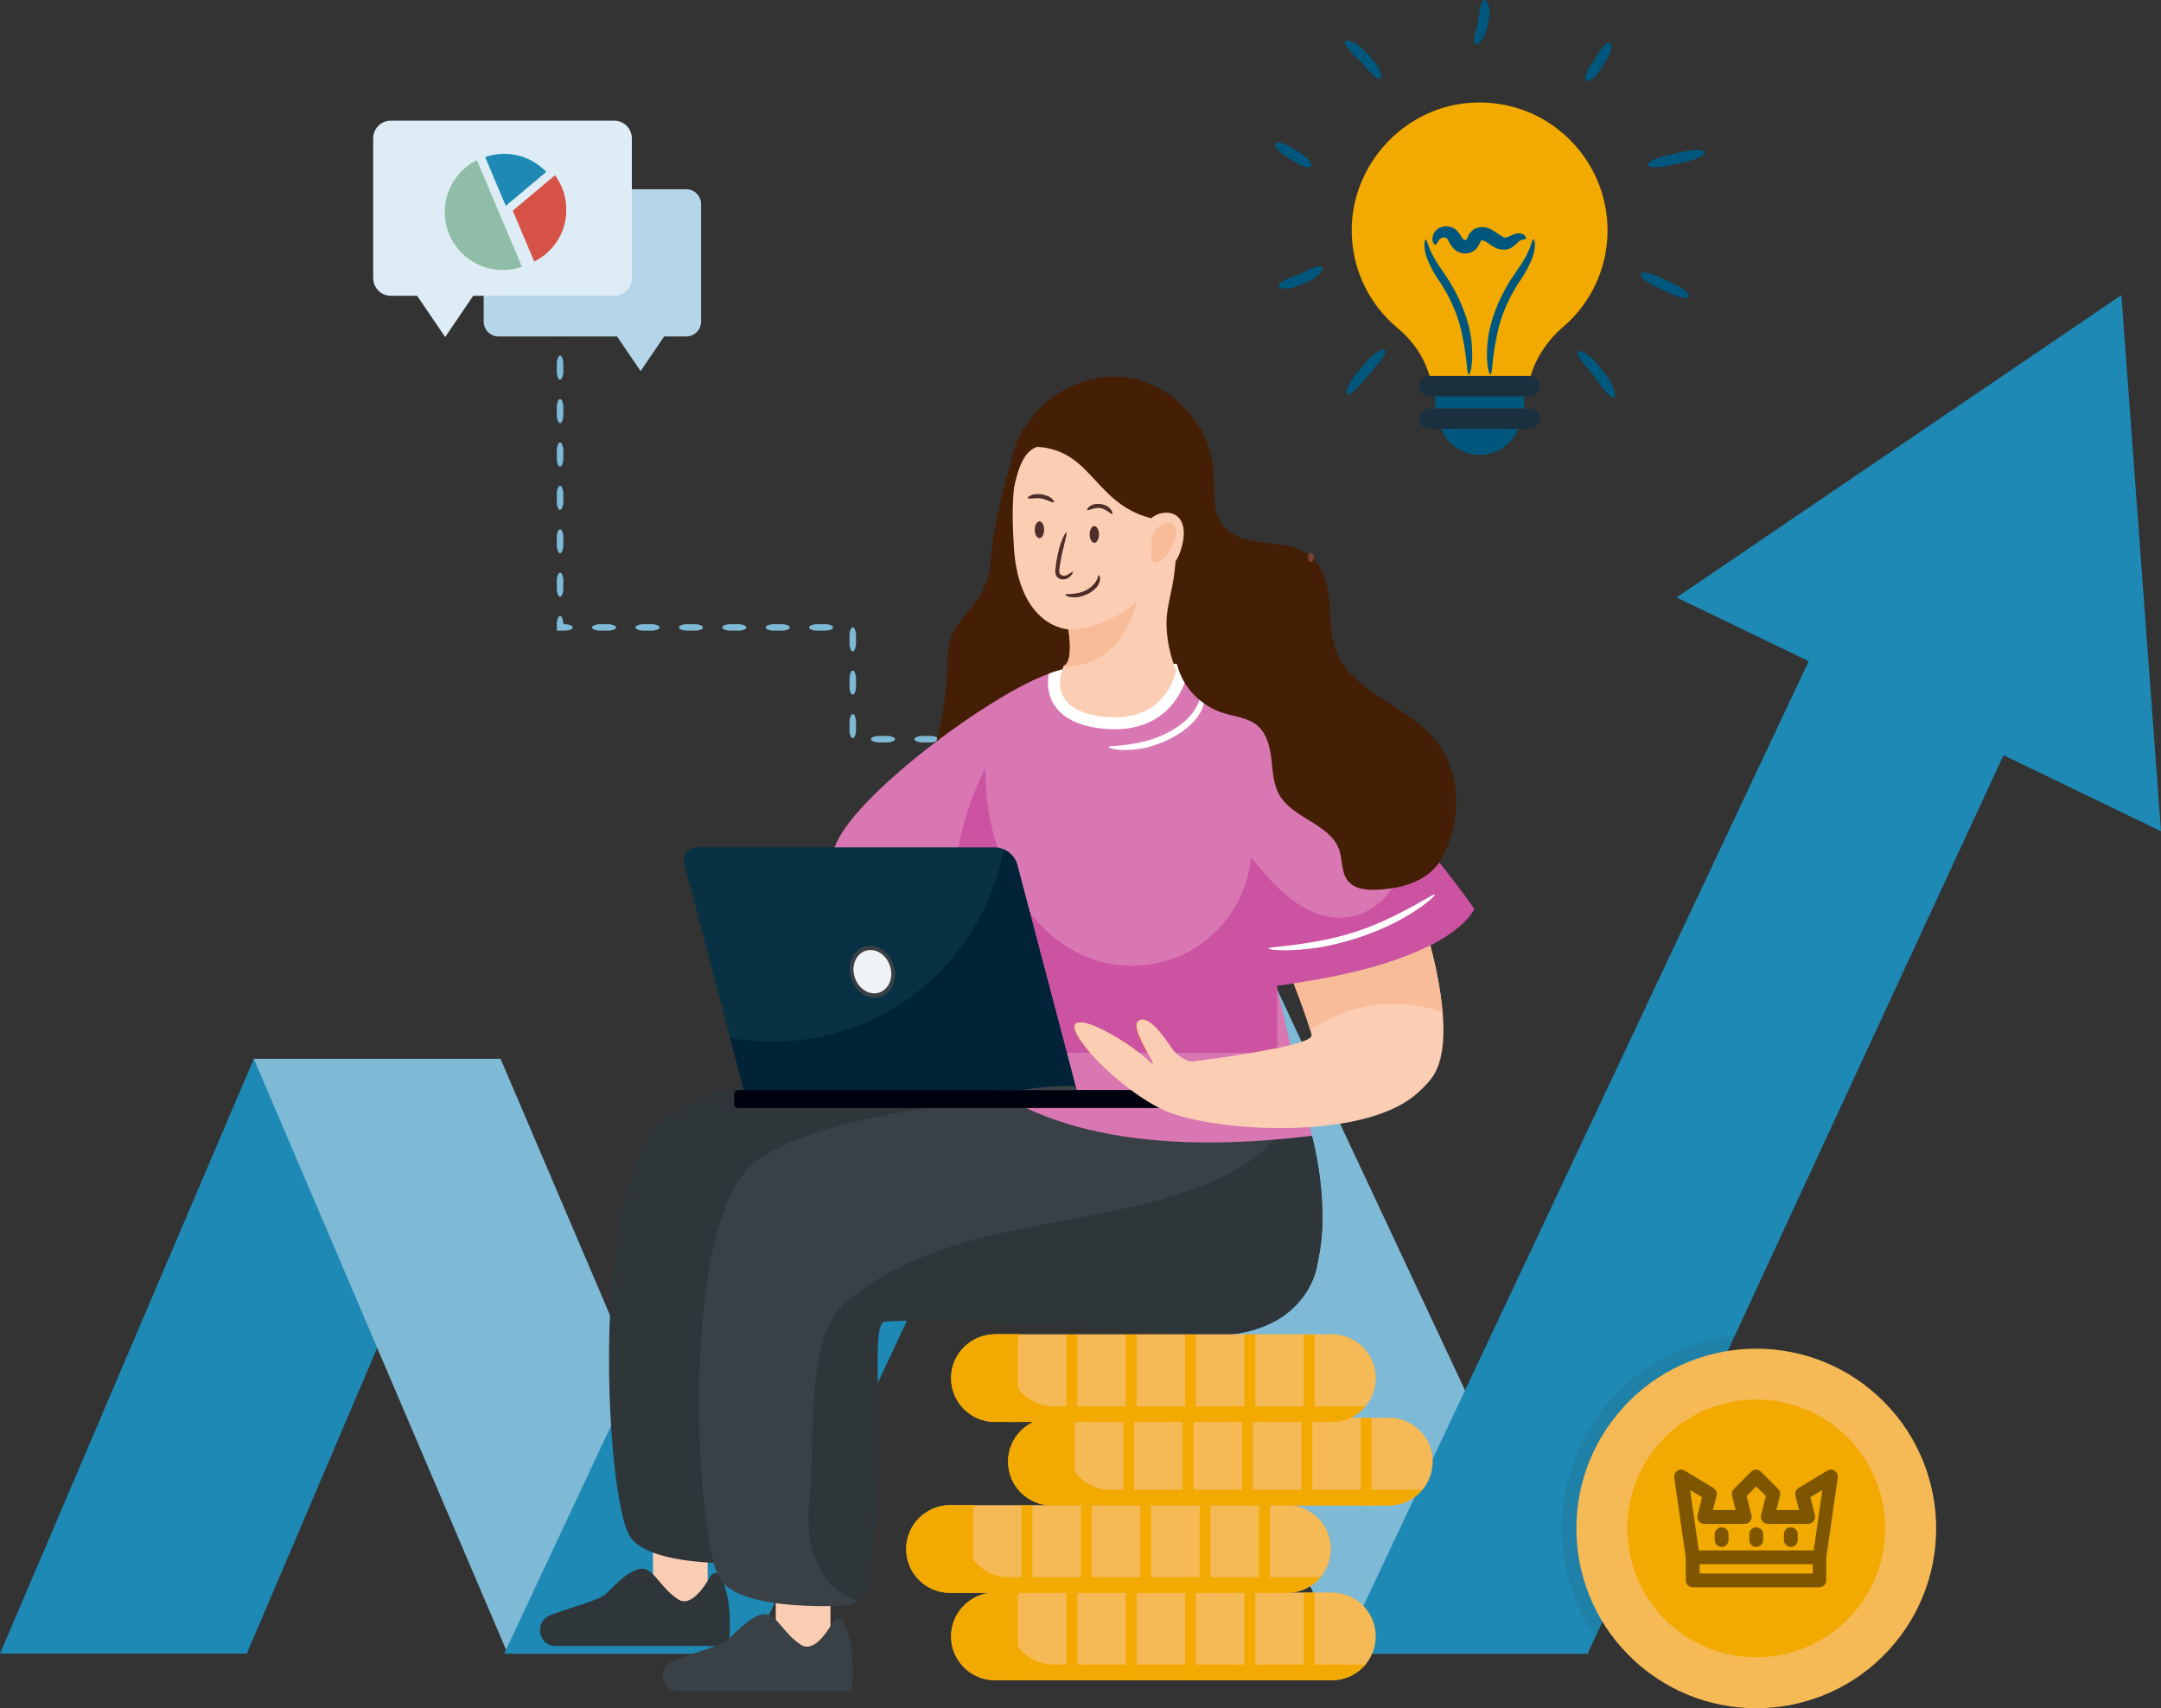 <?xml version="1.0" encoding="UTF-8"?> <svg xmlns="http://www.w3.org/2000/svg" width="506" height="400" viewBox="0 0 506 400" fill="none"><rect x="0" y="0" width="506" height="400" fill="#333333" stroke="none"/><path d="M337.402 100.406C338.861 103.91 342.367 106.543 346.46 106.543C350.554 106.543 354.06 103.91 355.519 100.406H337.423H337.402Z" fill="#00577E"></path><path d="M358.395 88.036C359.692 83.702 362.306 79.793 365.771 76.755C372.276 71.328 376.41 63.085 376.41 53.971C376.41 37.061 362.306 23.168 344.939 24.039C329.539 24.687 316.934 37.709 316.509 53.101C316.286 62.639 320.42 71.105 327.147 76.735C330.835 79.773 333.45 83.681 334.746 88.015H358.395V88.036Z" fill="#F2A900"></path><path d="M358.173 92.819H334.727C333.43 92.819 332.336 91.725 332.336 90.429C332.336 89.133 333.43 88.039 334.727 88.039H358.173C359.47 88.039 360.564 89.133 360.564 90.429C360.564 91.725 359.47 92.819 358.173 92.819Z" fill="#1A303F"></path><path d="M358.173 100.412H334.727C333.43 100.412 332.336 99.319 332.336 98.023C332.336 96.726 333.43 95.633 334.727 95.633H358.173C359.47 95.633 360.564 96.726 360.564 98.023C360.564 99.319 359.47 100.412 358.173 100.412Z" fill="#1A303F"></path><path d="M359.086 56.08C359.268 56.08 359.532 56.869 359.289 58.469C359.066 60.069 358.093 62.337 356.452 64.95C353.493 69.162 351.385 73.78 350.453 78.762C349.237 84.595 349.501 87.653 348.974 87.673C348.65 87.734 347.616 84.655 348.548 78.397C349.501 73.172 351.831 68.15 354.83 63.877C356.593 61.406 357.647 59.522 358.174 58.145C358.681 56.788 358.843 56.039 359.086 56.039V56.08Z" fill="#00577E"></path><path d="M333.836 56.078C334.059 56.078 334.221 56.828 334.727 58.184C335.254 59.541 336.308 61.425 338.071 63.916C341.07 68.169 343.4 73.191 344.353 78.436C345.285 84.694 344.231 87.773 343.927 87.712C343.4 87.692 343.664 84.634 342.448 78.801C341.516 73.819 339.408 69.201 336.45 64.989C334.808 62.377 333.856 60.108 333.613 58.508C333.39 56.908 333.653 56.119 333.836 56.119V56.078Z" fill="#00577E"></path><path d="M315.456 92.309C315.031 92.025 315.335 90.729 316.692 88.603C317.989 86.922 319.387 85.302 320.826 83.742C322.711 82.061 323.947 81.575 324.291 81.96C324.656 82.345 324.068 83.479 322.569 85.403C321.171 86.902 319.833 88.461 318.577 90.081C316.915 91.864 315.882 92.613 315.436 92.309H315.456Z" fill="#00577E"></path><path d="M377.91 93.058C377.443 93.301 376.511 92.43 375.012 90.546C373.877 88.845 372.621 87.245 371.243 85.747C369.763 83.843 369.135 82.729 369.5 82.324C369.844 81.939 371.101 82.385 373.006 84.106C374.465 85.686 375.822 87.387 377.018 89.189C378.234 91.437 378.376 92.794 377.91 93.037V93.058Z" fill="#00577E"></path><path d="M395.398 69.466C395.175 69.932 393.979 69.871 391.872 69.102L386.724 66.671C384.799 65.517 383.989 64.626 384.212 64.14C384.435 63.674 385.63 63.735 387.758 64.484L392.905 66.915C394.83 68.069 395.641 68.96 395.398 69.446V69.466Z" fill="#00577E"></path><path d="M399.147 35.684C399.269 36.19 398.174 36.899 395.803 37.648L389.684 39.005C387.232 39.329 385.935 39.147 385.833 38.62C385.712 38.114 386.806 37.405 389.177 36.635L395.297 35.279C397.749 34.955 399.046 35.137 399.167 35.663L399.147 35.684Z" fill="#00577E"></path><path d="M376.998 10.026C377.444 10.249 377.464 11.322 376.674 13.125C375.863 14.543 374.971 15.94 374.039 17.297C372.762 18.775 371.79 19.221 371.385 18.897C370.959 18.573 371.182 17.58 372.074 15.92C372.965 14.624 373.816 13.287 374.586 11.93C375.701 10.431 376.511 9.783 376.998 10.026Z" fill="#00577E"></path><path d="M345.468 10.33C345.002 10.087 345.083 9.074 345.468 7.292C345.955 5.834 346.279 4.315 346.38 2.796C346.725 1.014 347.049 0.042 347.596 0.001C348.103 -0.039 348.711 0.913 348.792 2.978C348.67 4.72 348.305 6.421 347.758 8.062C346.867 9.925 345.934 10.573 345.468 10.33Z" fill="#00577E"></path><path d="M323.157 18.413C322.711 18.676 321.799 17.987 320.36 16.468C319.266 15.071 318.05 13.775 316.713 12.6C315.274 11.081 314.646 10.13 314.95 9.684C315.234 9.259 316.449 9.461 318.314 10.798C319.773 12.074 321.09 13.471 322.265 14.99C323.481 16.934 323.623 18.149 323.157 18.413Z" fill="#00577E"></path><path d="M307.005 38.909C306.721 39.334 305.708 39.253 304.087 38.484L300.277 36.074C298.899 34.94 298.373 34.069 298.656 33.623C298.92 33.178 299.913 33.259 301.554 34.028L305.425 36.479C306.823 37.633 307.329 38.484 307.025 38.929L307.005 38.909Z" fill="#00577E"></path><path d="M309.578 62.584C309.882 62.989 309.355 64.002 307.613 65.237C306.052 66.108 304.411 66.817 302.709 67.364C300.621 67.789 299.527 67.485 299.426 66.979C299.324 66.452 300.216 65.865 301.959 65.075C303.519 64.569 305.019 63.921 306.437 63.131C308.22 62.382 309.254 62.139 309.578 62.605V62.584Z" fill="#00577E"></path><path d="M356.875 92.812H336.043V95.627H356.875V92.812Z" fill="#00577E"></path><path d="M357.157 55.977C356.873 56.139 356.347 55.977 355.779 56.443C355.435 56.666 355.131 57.112 354.178 57.82C353.732 58.165 352.881 58.529 352.01 58.468C351.159 58.448 350.389 58.165 349.72 57.8C348.626 57.112 347.917 56.484 347.41 56.362C347.167 56.281 346.903 56.301 346.822 56.322C346.741 56.383 346.822 56.241 346.64 56.585C346.458 56.889 346.295 57.577 345.586 58.347C344.877 59.056 343.945 59.36 343.033 59.36C342.101 59.339 341.27 58.975 340.642 58.448C339.973 57.901 339.588 57.193 339.345 56.767C339.081 56.2 338.939 55.998 338.858 55.896C338.737 55.755 338.514 55.653 338.291 55.613C337.865 55.532 337.521 55.653 337.197 55.937C336.589 56.504 336.508 57.172 336.184 57.274C335.94 57.415 335.069 56.767 335.555 55.066C335.778 54.276 336.69 53.203 338.129 53.021C338.818 52.919 339.628 53.021 340.399 53.446C341.229 53.912 341.736 54.702 342.06 55.208C342.324 55.674 342.486 55.896 342.628 56.018C342.79 56.16 342.972 56.221 343.073 56.221C343.418 56.079 343.215 56.504 343.823 55.188C344.046 54.6 344.897 53.608 345.829 53.365C346.741 53.081 347.572 53.162 348.302 53.365C349.801 53.871 350.612 54.742 351.321 55.107C351.706 55.37 352.03 55.532 352.233 55.593C352.436 55.653 352.577 55.674 352.922 55.552C353.55 55.329 354.401 54.742 355.273 54.661C356.184 54.539 356.853 54.904 357.117 55.269C357.4 55.633 357.319 55.917 357.177 55.998L357.157 55.977Z" fill="#00577E"></path><path d="M275.105 173.077C275.105 172.753 275.612 172.47 276.625 172.328H279.219C280.232 172.47 280.739 172.753 280.739 173.077C280.739 173.401 280.232 173.685 279.219 173.847H276.625C275.612 173.705 275.105 173.422 275.105 173.077Z" fill="#7EB9D6"></path><path d="M264.934 173.077C264.934 172.753 265.44 172.47 266.453 172.328H269.047C270.06 172.47 270.567 172.753 270.567 173.077C270.567 173.401 270.06 173.685 269.047 173.847H266.453C265.44 173.705 264.934 173.422 264.934 173.077Z" fill="#7EB9D6"></path><path d="M254.762 173.077C254.762 172.753 255.268 172.47 256.282 172.328H258.875C259.889 172.47 260.395 172.753 260.395 173.077C260.395 173.401 259.889 173.685 258.875 173.847H256.282C255.268 173.705 254.762 173.422 254.762 173.077Z" fill="#7EB9D6"></path><path d="M244.609 173.077C244.609 172.753 245.116 172.47 246.129 172.328H248.723C249.736 172.47 250.243 172.753 250.243 173.077C250.243 173.401 249.736 173.685 248.723 173.847H246.129C245.116 173.705 244.609 173.422 244.609 173.077Z" fill="#7EB9D6"></path><path d="M234.438 173.077C234.438 172.753 234.944 172.47 235.957 172.328H238.551C239.564 172.47 240.071 172.753 240.071 173.077C240.071 173.401 239.564 173.685 238.551 173.847H235.957C234.944 173.705 234.438 173.422 234.438 173.077Z" fill="#7EB9D6"></path><path d="M224.285 173.077C224.285 172.753 224.792 172.47 225.805 172.328H228.399C229.412 172.47 229.919 172.753 229.919 173.077C229.919 173.401 229.412 173.685 228.399 173.847H225.805C224.792 173.705 224.285 173.422 224.285 173.077Z" fill="#7EB9D6"></path><path d="M214.109 173.077C214.109 172.753 214.616 172.47 215.629 172.328H218.223C219.236 172.47 219.743 172.753 219.743 173.077C219.743 173.401 219.236 173.685 218.223 173.847H215.629C214.616 173.705 214.109 173.422 214.109 173.077Z" fill="#7EB9D6"></path><path d="M203.938 173.077C203.938 172.753 204.444 172.47 205.457 172.328H208.051C209.064 172.47 209.571 172.753 209.571 173.077C209.571 173.401 209.064 173.685 208.051 173.847H205.457C204.444 173.705 203.938 173.422 203.938 173.077Z" fill="#7EB9D6"></path><path d="M199.684 167.203C200.008 167.203 200.292 167.709 200.434 168.722V171.314C200.292 172.327 200.008 172.833 199.664 172.833C199.319 172.833 199.056 172.327 198.914 171.314V168.722C199.056 167.709 199.34 167.203 199.684 167.203Z" fill="#7EB9D6"></path><path d="M199.684 157.031C200.008 157.031 200.292 157.538 200.434 158.55V161.142C200.292 162.155 200.008 162.661 199.664 162.661C199.319 162.661 199.056 162.155 198.914 161.142V158.55C199.056 157.538 199.34 157.031 199.684 157.031Z" fill="#7EB9D6"></path><path d="M199.623 146.907C199.623 146.907 199.623 146.806 199.664 146.766L199.826 146.928C200.089 147.049 200.312 147.555 200.434 148.406V150.998C200.292 152.011 200.008 152.517 199.664 152.517C199.319 152.517 199.056 152.011 198.914 150.998V148.406C199.036 147.555 199.259 147.049 199.522 146.928L199.664 147.069C199.664 147.069 199.623 146.968 199.623 146.907Z" fill="#7EB9D6"></path><path d="M189.449 146.906C189.449 146.582 189.956 146.298 190.969 146.156H193.563C194.576 146.298 195.083 146.582 195.083 146.926C195.083 147.27 194.576 147.533 193.563 147.675H190.969C189.956 147.533 189.449 147.25 189.449 146.906Z" fill="#7EB9D6"></path><path d="M179.297 146.906C179.297 146.582 179.803 146.298 180.817 146.156H183.411C184.424 146.298 184.93 146.582 184.93 146.926C184.93 147.27 184.424 147.533 183.411 147.675H180.817C179.803 147.533 179.297 147.25 179.297 146.906Z" fill="#7EB9D6"></path><path d="M169.125 146.906C169.125 146.582 169.632 146.298 170.645 146.156H173.239C174.252 146.298 174.758 146.582 174.758 146.926C174.758 147.27 174.252 147.533 173.239 147.675H170.645C169.632 147.533 169.125 147.25 169.125 146.906Z" fill="#7EB9D6"></path><path d="M158.973 146.906C158.973 146.582 159.479 146.298 160.492 146.156H163.086C164.1 146.298 164.606 146.582 164.606 146.926C164.606 147.27 164.1 147.533 163.086 147.675H160.492C159.479 147.533 158.973 147.25 158.973 146.906Z" fill="#7EB9D6"></path><path d="M148.801 146.906C148.801 146.582 149.307 146.298 150.321 146.156H152.914C153.928 146.298 154.434 146.582 154.434 146.926C154.434 147.27 153.928 147.533 152.914 147.675H150.321C149.307 147.533 148.801 147.25 148.801 146.906Z" fill="#7EB9D6"></path><path d="M138.625 146.906C138.625 146.582 139.132 146.298 140.145 146.156H142.739C143.752 146.298 144.258 146.582 144.258 146.926C144.258 147.27 143.752 147.533 142.739 147.675H140.145C139.132 147.533 138.625 147.25 138.625 146.906Z" fill="#7EB9D6"></path><path d="M131.149 144.234C131.473 144.234 131.757 144.741 131.899 145.753V146.158H132.588C133.601 146.3 134.108 146.584 134.108 146.928C134.108 147.272 133.601 147.535 132.588 147.677H130.379V145.753C130.521 144.741 130.804 144.234 131.149 144.234Z" fill="#7EB9D6"></path><path d="M131.149 134.086C131.473 134.086 131.757 134.592 131.899 135.605V138.197C131.757 139.21 131.473 139.716 131.129 139.716C130.784 139.716 130.521 139.21 130.379 138.197V135.605C130.521 134.592 130.804 134.086 131.149 134.086Z" fill="#7EB9D6"></path><path d="M131.149 123.922C131.473 123.922 131.757 124.428 131.899 125.441V128.033C131.757 129.046 131.473 129.552 131.129 129.552C130.784 129.552 130.521 129.046 130.379 128.033V125.441C130.521 124.428 130.804 123.922 131.149 123.922Z" fill="#7EB9D6"></path><path d="M131.149 113.758C131.473 113.758 131.757 114.264 131.899 115.277V117.869C131.757 118.882 131.473 119.388 131.129 119.388C130.784 119.388 130.521 118.882 130.379 117.869V115.277C130.521 114.264 130.804 113.758 131.149 113.758Z" fill="#7EB9D6"></path><path d="M131.149 103.609C131.473 103.609 131.757 104.116 131.899 105.128V107.721C131.757 108.733 131.473 109.239 131.129 109.239C130.784 109.239 130.521 108.733 130.379 107.721V105.128C130.521 104.116 130.804 103.609 131.149 103.609Z" fill="#7EB9D6"></path><path d="M131.149 93.445C131.473 93.445 131.757 93.952 131.899 94.964V97.556C131.757 98.569 131.473 99.075 131.129 99.075C130.784 99.075 130.521 98.569 130.379 97.556V94.964C130.521 93.952 130.804 93.445 131.149 93.445Z" fill="#7EB9D6"></path><path d="M131.149 83.273C131.473 83.273 131.757 83.78 131.899 84.792V87.385C131.757 88.397 131.473 88.903 131.129 88.903C130.784 88.903 130.521 88.397 130.379 87.385V84.792C130.521 83.78 130.804 83.273 131.149 83.273Z" fill="#7EB9D6"></path><path d="M131.149 73.133C131.473 73.133 131.757 73.639 131.899 74.652V77.244C131.757 78.257 131.473 78.763 131.129 78.763C130.784 78.763 130.521 78.257 130.379 77.244V74.652C130.521 73.639 130.804 73.133 131.149 73.133Z" fill="#7EB9D6"></path><path d="M131.149 62.961C131.473 62.961 131.757 63.467 131.899 64.48V67.072C131.757 68.085 131.473 68.591 131.129 68.591C130.784 68.591 130.521 68.085 130.379 67.072V64.48C130.521 63.467 130.804 62.961 131.149 62.961Z" fill="#7EB9D6"></path><path d="M131.149 52.797C131.473 52.797 131.757 53.303 131.899 54.316V56.908C131.757 57.921 131.473 58.427 131.129 58.427C130.784 58.427 130.521 57.921 130.379 56.908V54.316C130.521 53.303 130.804 52.797 131.149 52.797Z" fill="#7EB9D6"></path><path d="M57.774 387.224H0L59.435 247.93H117.209L57.774 387.224Z" fill="#1D89B4"></path><path d="M118.889 387.224H176.663L117.207 247.93H59.434L118.889 387.224Z" fill="#7EB9D6"></path><path d="M175.812 387.219H118.059L216.016 178.258H273.79L175.812 387.219Z" fill="#1D89B4"></path><path d="M314.176 387.219H371.95L273.992 178.258H216.219L314.176 387.219Z" fill="#7EB9D6"></path><path d="M506.001 194.645L496.72 69.102L392.562 139.903L423.505 154.829L313.977 387.222H371.75L469.12 176.843L506.001 194.645Z" fill="#1D89B4"></path><path d="M395.459 328.553L393.311 330.821L396.391 329.221L397.688 334.689L398.985 329.221L402.065 330.821L399.897 328.532L407.293 327.58L399.897 326.629L402.065 324.36L398.985 325.94L397.688 320.492L396.371 325.96L393.311 324.36L395.439 326.629L388.062 327.58L395.459 328.553Z" fill="white"></path><g opacity="0.1"><path d="M416.311 345.808L416.271 355.367L415.096 356.4V359.094L412.34 360.694L412.299 362.678L408.915 364.015L408.044 365.959L404.132 367.012L402.471 368.855L400.444 369.2V370.982L399.249 372.015V374.708L396.493 376.288L396.452 378.273L393.068 379.609L392.197 381.553L388.286 382.607L386.624 384.449L382.328 385.179L379.876 386.839L376.35 387.143C361.881 369.929 362.084 344.148 377.688 327.176C386.138 317.982 398.073 312.635 410.556 312.453V314.904L411.002 315.41L410.962 324.969L409.766 326.002V328.695L407.01 330.295V332.28L405.835 332.726L406.544 333.758L410.232 334.973L410.698 336.938L413.799 338.416V340.644L415.825 342.082V345.343L416.271 345.849L416.311 345.808Z" fill="#2E363A"></path></g><path d="M380.197 329.44C364.472 346.573 365.607 373.184 382.751 388.92C399.894 404.636 426.522 403.502 442.267 386.369C457.992 369.235 456.857 342.624 439.714 326.888C422.57 311.172 395.943 312.307 380.197 329.42V329.44Z" fill="#F5B955"></path><path d="M393.167 333.709C403.867 325.73 418.173 325.912 428.548 333.183C430.251 334.378 431.852 335.755 433.311 337.314C434.04 338.104 434.749 338.955 435.418 339.846C440.464 346.59 442.45 355.217 440.889 363.5C439.471 370.933 435.357 377.535 429.278 382.071C422.814 386.891 414.85 388.917 406.886 387.742C400.847 386.871 395.274 384.259 390.735 380.046C389.195 378.629 387.777 377.008 386.52 375.226C381.859 368.583 380.036 360.26 381.555 352.26C382.974 344.828 387.088 338.225 393.167 333.689V333.709Z" fill="#F2A900"></path><path d="M221.589 205.706C221.812 206.132 215.732 231.609 195.711 227.214C187.099 225.311 180.533 216.481 175.832 207.023C177.919 209.008 180.229 210.729 182.925 211.661C186.896 213.038 191.922 212.228 194.313 208.744C196.036 206.253 196.056 202.912 195.063 200.016L221.589 205.706Z" fill="#F8BC99"></path><path d="M165.702 356.922H152.895V377.761H165.702V356.922Z" fill="#FBCDB3"></path><path d="M165.702 356.922V364.294C161.426 364.557 157.11 364.253 152.895 363.403V356.922H165.702Z" fill="#F8BC99"></path><path d="M170.625 385.42H129.975C129.003 385.42 128.111 385.015 127.483 384.346C126.834 383.678 126.449 382.747 126.449 381.734C126.449 380.195 127.361 378.818 128.739 378.251C133.015 376.57 140.492 374.706 142.073 373.046C144.201 370.838 147.889 367.152 150.543 367.335C153.198 367.517 154.779 371.952 158.832 374.524C161.709 376.347 164.81 371.831 166.37 369.056C166.897 368.124 168.214 368.104 168.7 369.056C171.983 375.273 170.646 385.42 170.646 385.42H170.625Z" fill="#2E363A"></path><path d="M194.455 367.555H181.648V388.394H194.455V367.555Z" fill="#FBCDB3"></path><path d="M194.436 367.555V374.926C190.16 375.19 185.844 374.886 181.629 374.035V367.555H194.436Z" fill="#F8BC99"></path><path d="M199.36 396.053H158.71C157.737 396.053 156.845 395.648 156.217 394.979C155.569 394.311 155.184 393.379 155.184 392.367C155.184 390.828 156.095 389.45 157.473 388.883C161.749 387.202 169.227 385.339 170.807 383.679C172.935 381.471 176.623 377.785 179.278 377.967C181.932 378.15 183.513 382.585 187.566 385.157C190.443 386.98 193.544 382.463 195.104 379.689C195.631 378.757 196.948 378.737 197.435 379.689C200.718 385.906 199.38 396.053 199.38 396.053H199.36Z" fill="#3A4146"></path><path d="M235.914 307.43L236.096 308.037C236.319 307.936 236.563 307.835 236.785 307.713C236.502 307.612 236.198 307.511 235.914 307.43Z" fill="#EA241F"></path><path d="M147.32 359.499C151.048 365.838 167.077 366.303 175.953 366C179.398 365.898 182.215 363.266 182.62 359.843C186.632 326.143 182.438 302.064 185.66 299.492C189.064 296.798 213.503 293.922 257.274 301.861C301.045 309.82 286.09 255.909 286.09 255.909H284.935C257.578 240.376 169.002 246.269 153.48 264.212C137.978 282.176 142.071 350.547 147.34 359.478L147.32 359.499Z" fill="#2E363A"></path><path d="M168.437 369.521C172.165 375.86 188.174 376.326 197.07 376.042C198.388 376.002 199.624 375.597 200.657 374.908C202.319 373.815 203.494 371.992 203.758 369.906C207.77 336.206 203.575 312.127 206.797 309.555C209.128 307.712 221.408 305.767 243.05 307.307C244.773 307.428 246.576 307.57 248.42 307.752C249.676 307.489 251.095 307.226 252.615 306.983C260.7 305.646 269.151 306.577 276.75 309.595C279.425 310.608 281.613 311.64 283.396 312.572C284.653 312.673 285.828 312.714 286.963 312.714C286.152 312.046 285.139 311.276 283.923 310.506C285.342 309.676 287.51 308.299 290.57 306.598C295.291 303.783 300.459 301.676 305.809 300.38C306.254 300.259 306.68 300.158 307.085 300.036C307.45 299.185 307.754 298.315 308.017 297.423C312.131 283.794 307.187 265.972 307.187 265.972H306.032C304.431 265.081 302.647 264.23 300.661 263.481C268.624 251.168 189.208 257.365 174.577 274.275C159.054 292.239 163.168 360.61 168.437 369.541V369.521Z" fill="#3A4146"></path><path d="M195.61 371.992C197.11 373.268 198.832 374.2 200.656 374.888C202.318 373.795 203.493 371.972 203.756 369.886C207.769 336.186 203.574 312.107 206.796 309.535C209.126 307.692 221.406 305.747 243.049 307.287C244.771 307.408 246.575 307.55 248.419 307.732C249.675 307.469 251.094 307.206 252.614 306.963C260.699 305.626 269.149 306.557 276.748 309.575C279.423 310.588 281.612 311.621 283.395 312.552C284.651 312.653 285.827 312.694 286.962 312.694C286.151 312.026 285.138 311.256 283.922 310.486C285.34 309.656 287.509 308.279 290.569 306.578C295.29 303.763 300.458 301.656 305.807 300.36C306.253 300.239 306.679 300.138 307.084 300.016C307.449 299.165 307.753 298.295 308.016 297.404C312.13 283.774 307.185 265.952 307.185 265.952H306.03C304.429 265.061 302.646 264.21 300.66 263.461C297.276 269.354 290.852 273.567 284.449 276.382C270.446 282.518 255.045 284.503 240.05 287.52C225.054 290.538 209.755 294.933 198.123 304.877C188.112 313.443 191.071 338.151 189.551 351.213C188.7 358.687 189.855 367.132 195.59 372.012L195.61 371.992Z" fill="#2E363A"></path><path d="M221.79 156.895C221.871 154.404 221.851 151.872 222.641 149.503C223.999 145.473 227.566 142.597 229.714 138.931C231.355 136.136 232.105 133.038 232.287 129.838C232.287 129.818 232.287 129.798 232.307 129.777C233.28 126.8 233.767 123.54 234.516 120.502C235.266 117.484 235.752 114.446 236.218 111.388C236.603 108.938 237.029 106.589 237.779 104.26C237.86 104.32 237.961 104.361 238.042 104.401C241.447 94.093 252.673 87.005 263.454 88.341C274.234 89.678 283.374 99.318 284.144 110.133C284.468 114.669 283.657 119.793 286.555 123.276C291.196 128.866 301.064 125.565 306.738 130.081C309.839 132.552 310.893 136.744 311.257 140.693C311.602 144.622 311.46 148.693 312.878 152.379C316.566 161.978 328.806 164.915 335.574 172.651C342.181 180.225 342.545 192.113 337.581 200.862C332.616 209.611 323.112 215.221 313.182 216.882C303.253 218.563 292.999 216.619 283.637 212.953C277.983 210.745 272.431 207.87 266.392 207.485C258.388 206.978 250.566 210.928 242.561 210.259C232.166 209.388 223.351 199.607 223.533 189.197L214.09 186.058C216.177 182.635 217.717 178.808 218.852 175C220.595 169.127 221.567 163.052 221.79 156.935V156.895Z" fill="#441F05"></path><path d="M204.525 213.498C212.631 219.877 222.986 224.92 222.986 224.92L222.743 247.116C240.15 265.12 269.047 270.588 307.184 265.951L298.876 230.773C340.337 225.527 345.038 212.789 345.038 212.789C345.038 212.789 340.033 205.255 328.016 191.261C328.016 191.261 328.016 191.261 328.016 191.24C324.125 186.704 319.485 181.499 314.074 175.646C304.51 165.318 293.04 159.566 281.895 156.812C280.577 156.488 279.26 156.204 277.963 155.961C265.278 153.592 253.362 154.969 245.601 157.764C245.257 157.885 244.932 158.007 244.608 158.128C242.805 158.837 240.758 159.809 238.549 161.004C222.5 169.591 197.838 189.235 195.265 198.997C194.049 203.635 198.709 208.941 204.525 213.538V213.498Z" fill="#D977B3"></path><path d="M259.563 174.941C259.584 174.515 262.38 174.941 267.629 173.685C269.858 173.179 272.006 172.348 273.992 171.255C275.978 170.161 277.822 168.784 279.159 167.022C280.76 164.977 281.206 162.992 281.307 161.696C281.408 160.4 281.267 159.711 281.449 159.65C281.571 159.61 282.037 160.217 282.219 161.676C282.381 163.113 282.118 165.483 280.375 167.913C278.855 169.918 276.849 171.417 274.741 172.571C272.614 173.746 270.344 174.617 267.973 175.163C262.319 176.217 259.503 175.163 259.563 174.941Z" fill="white"></path><path d="M299.037 246.509V230.813C340.498 225.568 345.199 212.83 345.199 212.83C345.199 212.83 340.174 205.296 328.177 191.302C330.872 195.494 328.664 202.724 326.374 207.179C324.084 211.614 319.301 214.672 314.296 214.875C305.441 215.24 298.51 207.706 292.938 200.8C292.168 209.022 287.547 216.799 280.698 221.416C273.849 226.034 264.892 227.371 256.989 224.981C248.174 222.328 241.061 215.321 236.988 207.058C232.915 198.815 230.523 188.952 230.746 179.758C224.282 192.253 221.911 207.483 222.803 224.859C223.005 224.961 223.107 225.001 223.107 225.001L221.344 246.529H299.017L299.037 246.509Z" fill="#CC53A1"></path><path d="M297.031 222.101C297.031 221.696 300.78 221.777 308.116 220.461C314.337 219.428 320.396 217.463 326.05 214.648C332.737 211.408 335.736 209.16 335.979 209.484C336.141 209.666 333.466 212.421 326.718 216.005C320.943 218.881 314.742 220.886 308.379 221.939C300.821 222.992 297.031 222.344 297.052 222.081L297.031 222.101Z" fill="white"></path><path d="M299.039 245.438C297.236 245.802 295.27 246.167 293.305 246.511H299.039V245.438Z" fill="#F2A900"></path><path d="M268.644 246.511H275.189C274.885 246.207 274.581 245.863 274.297 245.438C272.392 242.663 268.826 237.418 266.496 239.099C265.219 240.03 267.205 243.838 268.644 246.491V246.511Z" fill="#F2A900"></path><path d="M255.225 246.506H266.654C262.743 243.469 256.563 239.843 253.442 239.459C252.652 239.357 252.044 239.459 251.74 239.843C251.01 240.755 252.49 243.367 255.225 246.506Z" fill="#F2A900"></path><path d="M246.696 164.793C248.641 168.094 252.552 170.058 258.327 170.625C259.239 170.726 260.151 170.767 261.022 170.767C268.885 170.767 274.64 166.939 277.376 159.952L277.984 155.983C277.984 155.983 277.984 155.963 277.943 155.922C265.258 153.553 253.342 154.93 245.581 157.725C245.237 159.689 245.196 162.322 246.675 164.793H246.696Z" fill="white"></path><path d="M237.393 128.239C238.711 147.033 250.16 147.377 250.16 147.377C250.16 147.398 250.16 147.418 250.16 147.438C251.396 155.62 249.086 155.883 249.086 155.883C249.086 155.883 249.045 155.964 248.985 156.126C248.316 157.706 245.236 166.496 258.63 167.852C273.342 169.331 275.186 157.159 275.429 157.159C275.429 157.159 272.896 151.347 273.16 145.049C273.403 138.77 277.395 132.958 274.031 115.318C270.688 97.679 248.701 96.788 244.101 99.967C239.501 103.147 236.076 109.425 237.414 128.219L237.393 128.239Z" fill="#FBCDB3"></path><path d="M248.984 156.124C253.321 156.144 257.739 154.666 261.163 150.878C263.433 148.367 265.176 144.884 266.087 141.016C261.265 145.005 255.753 147.213 250.18 147.436C251.416 155.617 249.106 155.881 249.106 155.881C249.106 155.881 249.065 155.962 249.005 156.124H248.984Z" fill="#F8BC99"></path><path d="M280.963 149.059C279.2 146.689 278.693 143.591 278.754 140.634C278.815 137.677 279.382 134.761 279.585 131.804C279.768 129.131 279.484 126.154 277.559 124.29C276.14 122.913 274.114 122.448 272.229 121.88C256.241 119.592 256.585 105.456 242.846 104.626C240.212 105.517 238.955 108.474 238.185 111.147C234.821 122.853 234.902 135.51 238.408 147.175C238.732 148.289 239.097 149.423 238.935 150.558C238.773 151.692 237.82 152.806 236.665 152.765C235.308 152.704 234.517 151.246 234.092 149.99C231.64 142.943 231.397 135.267 232.308 127.875C233.22 120.463 235.247 113.253 237.293 106.064C237.942 103.755 238.671 101.325 240.414 99.664C242.218 97.942 244.791 97.355 247.264 97.193C255.491 96.667 264.954 98.854 270.973 104.504C276.991 110.155 279.707 119.065 282.341 126.883C284.388 132.958 285.705 139.297 286.738 145.616C286.982 147.094 287.812 150.436 286.272 151.57C284.59 152.826 281.916 150.294 280.983 149.039L280.963 149.059Z" fill="#441F05"></path><path d="M266.067 125.648L268.235 133.283C269.836 134.661 272.329 134.316 273.93 132.959C275.551 131.582 276.422 129.456 276.888 127.309C277.354 125.264 277.415 122.854 276.078 121.314C274.659 119.694 272.106 119.735 270.282 120.828C268.458 121.922 267.202 123.805 266.047 125.648H266.067Z" fill="#FBCDB3"></path><path d="M269.575 130.426C269.514 131.013 269.96 131.621 270.507 131.681C270.771 131.722 271.034 131.661 271.277 131.54C272.149 131.175 272.817 130.406 273.385 129.596C274.438 128.158 275.371 126.497 275.391 124.654C275.391 124.087 275.31 123.459 274.945 123.034C274.438 122.426 273.526 122.386 272.797 122.609C271.297 123.034 270.061 124.35 269.656 125.95L269.555 130.406L269.575 130.426Z" fill="#F8BC99"></path><path d="M260.437 120.323C260.437 120.323 260.538 120.08 260.396 119.776C260.254 119.472 259.97 119.047 259.403 118.642C258.43 118.014 257.174 117.812 256.059 118.116C255.411 118.318 255.006 118.642 254.783 118.905C254.56 119.169 254.519 119.351 254.58 119.412C254.722 119.594 255.229 119.25 256.303 119.047C257.194 118.824 258.126 118.966 258.896 119.452C259.849 119.958 260.214 120.445 260.416 120.323H260.437Z" fill="#4F2D2A"></path><path d="M246.777 117.588C246.899 117.466 246.615 116.818 245.48 116.211C244.487 115.785 243.393 115.603 242.319 115.724C241.042 115.947 240.576 116.474 240.657 116.636C240.759 116.838 241.326 116.697 242.4 116.676C243.312 116.575 244.264 116.737 245.095 117.102C246.129 117.466 246.615 117.77 246.777 117.588Z" fill="#4F2D2A"></path><path d="M251.235 133.853C251.235 133.853 250.89 133.995 250.384 134.339C250.14 134.501 249.816 134.704 249.431 134.785C249.066 134.866 248.54 134.785 248.276 134.501C247.79 134.056 248.134 132.739 248.276 131.727C248.438 130.653 248.681 129.58 248.945 128.527C249.533 126.036 249.897 124.78 249.695 124.699C249.512 124.618 248.803 125.752 248.033 128.284C247.749 129.357 247.506 130.471 247.344 131.565C247.263 132.112 247.182 132.658 247.121 133.246C247.101 133.529 247.081 133.853 247.121 134.198C247.182 134.542 247.344 134.906 247.607 135.19C248.317 135.798 249.107 135.737 249.654 135.555C250.201 135.352 250.546 135.028 250.769 134.765C251.214 134.238 251.316 133.914 251.235 133.853Z" fill="#4F2D2A"></path><path d="M249.411 139.258C249.411 139.258 249.593 139.521 250.059 139.663C250.525 139.805 251.275 139.947 252.268 139.845C253.95 139.582 255.551 138.833 256.726 137.557C257.395 136.767 257.618 135.937 257.577 135.41C257.557 134.883 257.375 134.661 257.273 134.681C257.03 134.701 257.233 135.673 255.997 136.929C255.004 138.002 253.565 138.711 252.106 138.914C250.363 139.238 249.431 139.015 249.391 139.258H249.411Z" fill="#4F2D2A"></path><path d="M243.391 126.015C243.996 126.015 244.485 125.135 244.485 124.05C244.485 122.965 243.996 122.086 243.391 122.086C242.787 122.086 242.297 122.965 242.297 124.05C242.297 125.135 242.787 126.015 243.391 126.015Z" fill="#4F2D2A"></path><path d="M256.239 127.109C256.843 127.109 257.333 126.229 257.333 125.144C257.333 124.059 256.843 123.18 256.239 123.18C255.634 123.18 255.145 124.059 255.145 125.144C255.145 126.229 255.634 127.109 256.239 127.109Z" fill="#4F2D2A"></path><path d="M306.375 131.117C306.375 130.955 306.375 130.793 306.355 130.671C306.314 130.53 306.253 130.469 306.274 130.489C306.274 130.489 306.355 130.53 306.395 130.53C306.355 130.53 306.274 130.55 306.274 130.57C306.274 130.59 306.314 130.53 306.355 130.388C306.375 130.266 306.355 130.104 306.375 129.922C306.375 129.618 306.78 129.234 307.368 129.679C307.773 130.104 307.753 130.955 307.368 131.38C306.76 131.826 306.355 131.441 306.375 131.117Z" fill="#7A4036"></path><g opacity="0.44"><path d="M241.223 98.627C241.79 98.911 242.418 99.133 243.026 99.296C244.89 99.782 246.836 99.883 248.741 100.288C258.387 102.435 264.527 112.5 273.97 115.436C276.138 116.105 278.408 116.368 280.657 116.226C280.292 113.351 279.705 110.535 278.529 107.903C276.543 103.427 272.47 99.539 267.668 99.052C266.087 97.918 264.365 96.987 262.52 96.319C255.55 93.807 247.667 94.962 241.223 98.607V98.627Z" fill="#441F05"></path></g><path d="M276.02 255.242H172.793C172.312 255.242 171.922 255.632 171.922 256.113V258.584C171.922 259.065 172.312 259.455 172.793 259.455H276.02C276.501 259.455 276.891 259.065 276.891 258.584V256.113C276.891 255.632 276.501 255.242 276.02 255.242Z" fill="#00010F"></path><path d="M252.086 255.242H174.169L170.947 243.03L160.288 202.505C159.68 200.237 161.058 198.414 163.328 198.414H233.017C233.686 198.414 234.354 198.576 234.983 198.86C236.502 199.528 237.779 200.905 238.184 202.505L252.065 255.242H252.086Z" fill="#083244"></path><path d="M252.088 255.241H174.171L170.949 243.029C173.158 243.414 175.387 243.677 177.616 243.819C191.68 244.67 206.027 239.85 216.747 230.655C226.21 222.534 232.735 211.092 235.005 198.859C236.525 199.528 237.801 200.905 238.206 202.505L252.088 255.241Z" fill="#002337"></path><path d="M239.34 255.243H252.066L251.843 254.392C248.844 254.129 243.737 254.473 239.34 255.243Z" fill="#3A4146"></path><path d="M206.216 233.393C208.946 232.489 210.288 229.131 209.214 225.892C208.14 222.654 205.056 220.762 202.326 221.667C199.596 222.571 198.254 225.93 199.328 229.168C200.402 232.406 203.486 234.298 206.216 233.393Z" fill="#3A4146"></path><path d="M205.891 232.41C208.164 231.656 209.282 228.86 208.387 226.163C207.493 223.466 204.925 221.891 202.651 222.644C200.378 223.397 199.26 226.194 200.155 228.891C201.049 231.587 203.617 233.163 205.891 232.41Z" fill="#EFF3F6"></path><path d="M255.228 246.513C259.2 251.069 265.846 256.72 272.169 259.798C274.661 260.993 278.491 262.046 283.071 262.816C298.087 265.347 321.107 264.82 331.219 256.537C332.739 255.282 334.016 253.986 335.069 252.649C337.825 249.166 338.332 243.272 337.785 236.974C337.339 231.627 336.123 225.997 334.927 221.359C328.666 224.559 318.696 227.962 302.95 230.27C304.45 234.179 306.172 238.918 306.841 241.267C306.983 241.774 307.064 242.158 307.104 242.422C307.104 242.482 307.104 242.523 307.084 242.563C306.841 243.515 303.457 244.508 299.1 245.419C297.297 245.783 295.331 246.148 293.365 246.492C286.232 247.707 278.998 248.578 278.998 248.578C278.998 248.578 277.012 248.295 275.249 246.492C274.945 246.188 274.641 245.844 274.357 245.419C272.453 242.644 268.886 237.399 266.556 239.08C265.279 240.012 267.265 243.819 268.704 246.472C269.899 248.679 270.71 250.097 268.947 248.376C268.359 247.809 267.589 247.14 266.697 246.472C262.786 243.434 256.606 239.809 253.485 239.424C252.695 239.323 252.087 239.424 251.783 239.809C251.053 240.72 252.533 243.333 255.268 246.472L255.228 246.513Z" fill="#FBCDB3"></path><path d="M302.91 230.27C304.41 234.179 306.132 238.918 306.801 241.267C312.232 237.419 318.818 235.192 325.464 235.009C329.639 234.908 333.833 235.576 337.765 236.974C337.319 231.627 336.103 225.997 334.908 221.359C328.646 224.559 318.676 227.962 302.93 230.27H302.91Z" fill="#F8BC99"></path><path d="M308.322 290.437C309.963 297.303 305.971 304.654 300.054 308.502C294.137 312.35 286.7 313.18 279.648 312.573C272.616 311.945 218.267 308.239 206.777 309.535C215.977 302.426 245.34 297.667 256.891 296.351C268.442 295.014 280.195 294.771 291.381 291.591C295.393 290.457 299.77 288.473 301.128 284.523L308.302 290.457L308.322 290.437Z" fill="#2E363A"></path><path d="M338.555 198.329C337.907 201.589 335.455 204.283 332.537 205.883C329.619 207.483 326.255 208.09 322.932 208.313C320.277 208.495 317.217 208.313 315.576 206.207C314.036 204.222 314.38 201.407 313.59 199.037C311.503 192.921 302.809 191.747 299.587 186.177C298.148 183.686 298.027 180.689 297.703 177.833C297.378 174.978 296.689 171.92 294.541 170.016C292.292 168.011 289.029 167.809 286.172 166.877C281.998 165.5 278.431 162.32 276.587 158.351C274.743 154.361 274.601 149.622 276.243 145.531L306.214 157.5C311.685 166.31 318.696 174.168 326.863 180.588C329.801 182.896 332.942 185.063 335.313 187.959C337.704 190.856 339.305 194.663 338.535 198.329H338.555Z" fill="#441F05"></path><path d="M113.259 47.816V75.278C113.259 77.222 114.799 78.782 116.724 78.782H144.486L149.998 86.903L155.51 78.782H160.697C162.622 78.782 164.163 77.222 164.163 75.278V47.816C164.163 45.872 162.622 44.312 160.697 44.312H116.703C114.799 44.312 113.238 45.872 113.238 47.816H113.259Z" fill="#B5D6E8"></path><path d="M147.949 32.422V65.089C147.949 67.397 146.105 69.261 143.835 69.261H110.804L104.239 78.921L97.673 69.261H91.493C89.223 69.261 87.379 67.397 87.379 65.089V32.422C87.379 30.113 89.223 28.25 91.493 28.25H143.835C146.105 28.25 147.949 30.113 147.949 32.422Z" fill="#DEEDF5"></path><path d="M117.39 51.041L122.213 62.463C120.551 63.05 118.727 63.314 116.863 63.192C109.385 62.706 103.691 56.266 104.177 48.773C104.502 43.77 107.48 39.578 111.675 37.492L117.39 51.041Z" fill="#8FBDA7"></path><path d="M118.424 48.204L113.602 36.782C115.263 36.194 117.087 35.931 118.951 36.053C122.498 36.275 125.639 37.855 127.908 40.245L118.424 48.204Z" fill="#1D89B4"></path><path d="M132.59 49.962C132.266 54.965 129.287 59.157 125.092 61.243L120.066 49.335L129.955 41.031C131.779 43.502 132.792 46.621 132.569 49.962H132.59Z" fill="#D65247"></path><path d="M322.12 383.174C322.12 385.685 321.228 387.994 319.729 389.776C319.526 389.999 319.344 390.222 319.121 390.424C317.277 392.288 314.683 393.442 311.866 393.442H232.977C227.303 393.442 222.703 388.845 222.703 383.174C222.703 380.359 223.838 377.787 225.723 375.924C227.587 374.081 230.14 372.906 232.977 372.906H311.866C317.54 372.906 322.14 377.544 322.14 383.174H322.12Z" fill="#F5B955"></path><path d="M238.325 372.969H235.812V393.423H238.325V372.969Z" fill="#F2A900"></path><path d="M252.228 372.969H249.715V393.423H252.228V372.969Z" fill="#F2A900"></path><path d="M266.126 372.969H263.613V393.423H266.126V372.969Z" fill="#F2A900"></path><path d="M280.028 372.969H277.516V393.423H280.028V372.969Z" fill="#F2A900"></path><path d="M293.911 372.969H291.398V393.423H293.911V372.969Z" fill="#F2A900"></path><path d="M307.814 372.969H305.301V393.423H307.814V372.969Z" fill="#F2A900"></path><path d="M319.729 389.776C319.526 389.999 319.344 390.222 319.121 390.424C317.277 392.288 314.683 393.442 311.866 393.442H232.977C227.303 393.442 222.703 388.845 222.703 383.174C222.703 380.359 223.838 377.787 225.723 375.924C227.587 374.081 230.14 372.906 232.977 372.906H238.813C237.273 374.688 236.382 376.997 236.382 379.508C236.382 385.139 240.982 389.776 246.656 389.776H319.729Z" fill="#F2A900"></path><path d="M311.604 362.713C311.604 365.224 310.713 367.533 309.213 369.315C309.01 369.538 308.828 369.761 308.605 369.963C306.761 371.827 304.167 372.981 301.351 372.981H222.462C216.787 372.981 212.188 368.384 212.188 362.713C212.188 359.898 213.322 357.326 215.207 355.463C217.071 353.62 219.625 352.445 222.462 352.445H301.351C307.025 352.445 311.625 357.083 311.625 362.713H311.604Z" fill="#F5B955"></path><path d="M227.833 352.508H225.32V372.962H227.833V352.508Z" fill="#F2A900"></path><path d="M241.735 352.508H239.223V372.962H241.735V352.508Z" fill="#F2A900"></path><path d="M255.614 352.508H253.102V372.962H255.614V352.508Z" fill="#F2A900"></path><path d="M269.517 352.508H267.004V372.962H269.517V352.508Z" fill="#F2A900"></path><path d="M283.419 352.508H280.906V372.962H283.419V352.508Z" fill="#F2A900"></path><path d="M297.321 352.508H294.809V372.962H297.321V352.508Z" fill="#F2A900"></path><path d="M309.213 369.315C309.01 369.538 308.828 369.761 308.605 369.963C306.761 371.827 304.167 372.981 301.351 372.981H222.462C216.787 372.981 212.188 368.384 212.188 362.713C212.188 359.898 213.322 357.326 215.207 355.463C217.071 353.62 219.625 352.445 222.462 352.445H228.298C226.758 354.228 225.866 356.536 225.866 359.047C225.866 364.678 230.466 369.315 236.14 369.315H309.213Z" fill="#F2A900"></path><path d="M335.456 342.244C335.456 344.756 334.564 347.064 333.065 348.847C332.862 349.069 332.68 349.292 332.457 349.495C330.613 351.358 328.019 352.512 325.202 352.512H246.313C240.639 352.512 236.039 347.915 236.039 342.244C236.039 339.429 237.174 336.857 239.058 334.994C240.923 333.151 243.476 331.977 246.313 331.977H325.202C330.876 331.977 335.476 336.614 335.476 342.244H335.456Z" fill="#F5B955"></path><path d="M251.661 332.055H249.148V352.509H251.661V332.055Z" fill="#F2A900"></path><path d="M265.564 332.055H263.051V352.509H265.564V332.055Z" fill="#F2A900"></path><path d="M279.462 332.055H276.949V352.509H279.462V332.055Z" fill="#F2A900"></path><path d="M293.364 332.055H290.852V352.509H293.364V332.055Z" fill="#F2A900"></path><path d="M307.267 332.055H304.754V352.509H307.267V332.055Z" fill="#F2A900"></path><path d="M321.149 332.055H318.637V352.509H321.149V332.055Z" fill="#F2A900"></path><path d="M333.065 348.847C332.862 349.069 332.68 349.292 332.457 349.495C330.613 351.358 328.019 352.512 325.202 352.512H246.313C240.639 352.512 236.039 347.915 236.039 342.244C236.039 339.429 237.174 336.857 239.058 334.994C240.923 333.151 243.476 331.977 246.313 331.977H252.149C250.609 333.759 249.717 336.067 249.717 338.579C249.717 344.209 254.317 348.847 259.991 348.847H333.065Z" fill="#F2A900"></path><path d="M322.12 322.698C322.12 325.209 321.228 327.518 319.729 329.3C319.526 329.522 319.344 329.745 319.121 329.948C317.277 331.811 314.683 332.965 311.866 332.965H232.977C227.303 332.965 222.703 328.368 222.703 322.698C222.703 319.882 223.838 317.31 225.723 315.447C227.587 313.604 230.14 312.43 232.977 312.43H311.866C317.54 312.43 322.14 317.067 322.14 322.698H322.12Z" fill="#F5B955"></path><path d="M238.325 312.508H235.812V332.962H238.325V312.508Z" fill="#F2A900"></path><path d="M252.228 312.508H249.715V332.962H252.228V312.508Z" fill="#F2A900"></path><path d="M266.126 312.508H263.613V332.962H266.126V312.508Z" fill="#F2A900"></path><path d="M280.028 312.508H277.516V332.962H280.028V312.508Z" fill="#F2A900"></path><path d="M293.911 312.508H291.398V332.962H293.911V312.508Z" fill="#F2A900"></path><path d="M307.814 312.508H305.301V332.962H307.814V312.508Z" fill="#F2A900"></path><path d="M319.729 329.3C319.526 329.522 319.344 329.745 319.121 329.948C317.277 331.811 314.683 332.965 311.866 332.965H232.977C227.303 332.965 222.703 328.368 222.703 322.698C222.703 319.882 223.838 317.31 225.723 315.447C227.587 313.604 230.14 312.43 232.977 312.43H238.813C237.273 314.212 236.382 316.521 236.382 319.032C236.382 324.662 240.982 329.3 246.656 329.3H319.729Z" fill="#F2A900"></path><path d="M426.078 371.684H396.35C395.459 371.684 394.729 370.955 394.729 370.064V364.778L392.034 345.984C391.953 345.356 392.216 344.748 392.743 344.404C393.27 344.06 393.939 344.04 394.466 344.364L401.214 348.414C401.822 348.779 402.126 349.508 401.943 350.196L401.092 353.578H406.401L405.55 350.196C405.408 349.65 405.571 349.062 405.976 348.657L410.029 344.607C410.657 343.979 411.69 343.979 412.319 344.607L416.371 348.657C416.777 349.062 416.939 349.65 416.797 350.196L415.946 353.578H421.255L420.404 350.196C420.242 349.508 420.526 348.779 421.134 348.414L427.882 344.364C428.408 344.04 429.097 344.06 429.604 344.404C430.131 344.748 430.394 345.356 430.313 345.984L427.618 364.778V370.064C427.618 370.955 426.889 371.684 425.997 371.684H426.078ZM397.971 368.443H424.457V366.277H397.971V368.443ZM397.769 363.036H424.68L426.706 348.9L423.91 350.581L424.963 354.814C425.085 355.3 424.963 355.806 424.66 356.211C424.356 356.596 423.889 356.839 423.383 356.839H413.919C413.413 356.839 412.947 356.616 412.643 356.211C412.339 355.826 412.217 355.3 412.339 354.814L413.474 350.298L411.224 348.05L408.975 350.298L410.11 354.814C410.231 355.3 410.11 355.806 409.806 356.211C409.502 356.596 409.036 356.839 408.529 356.839H399.066C398.559 356.839 398.093 356.616 397.789 356.211C397.485 355.826 397.363 355.3 397.485 354.814L398.539 350.581L395.742 348.9L397.769 363.036ZM419.33 362.226C418.438 362.226 417.709 361.497 417.709 360.606V359.249C417.709 358.358 418.438 357.629 419.33 357.629C420.222 357.629 420.951 358.358 420.951 359.249V360.606C420.951 361.497 420.222 362.226 419.33 362.226ZM411.224 362.226C410.333 362.226 409.603 361.497 409.603 360.606V359.249C409.603 358.358 410.333 357.629 411.224 357.629C412.116 357.629 412.845 358.358 412.845 359.249V360.606C412.845 361.497 412.116 362.226 411.224 362.226ZM403.119 362.226C402.227 362.226 401.497 361.497 401.497 360.606V359.249C401.497 358.358 402.227 357.629 403.119 357.629C404.01 357.629 404.74 358.358 404.74 359.249V360.606C404.74 361.497 404.01 362.226 403.119 362.226Z" fill="#7E5600"></path></svg> 